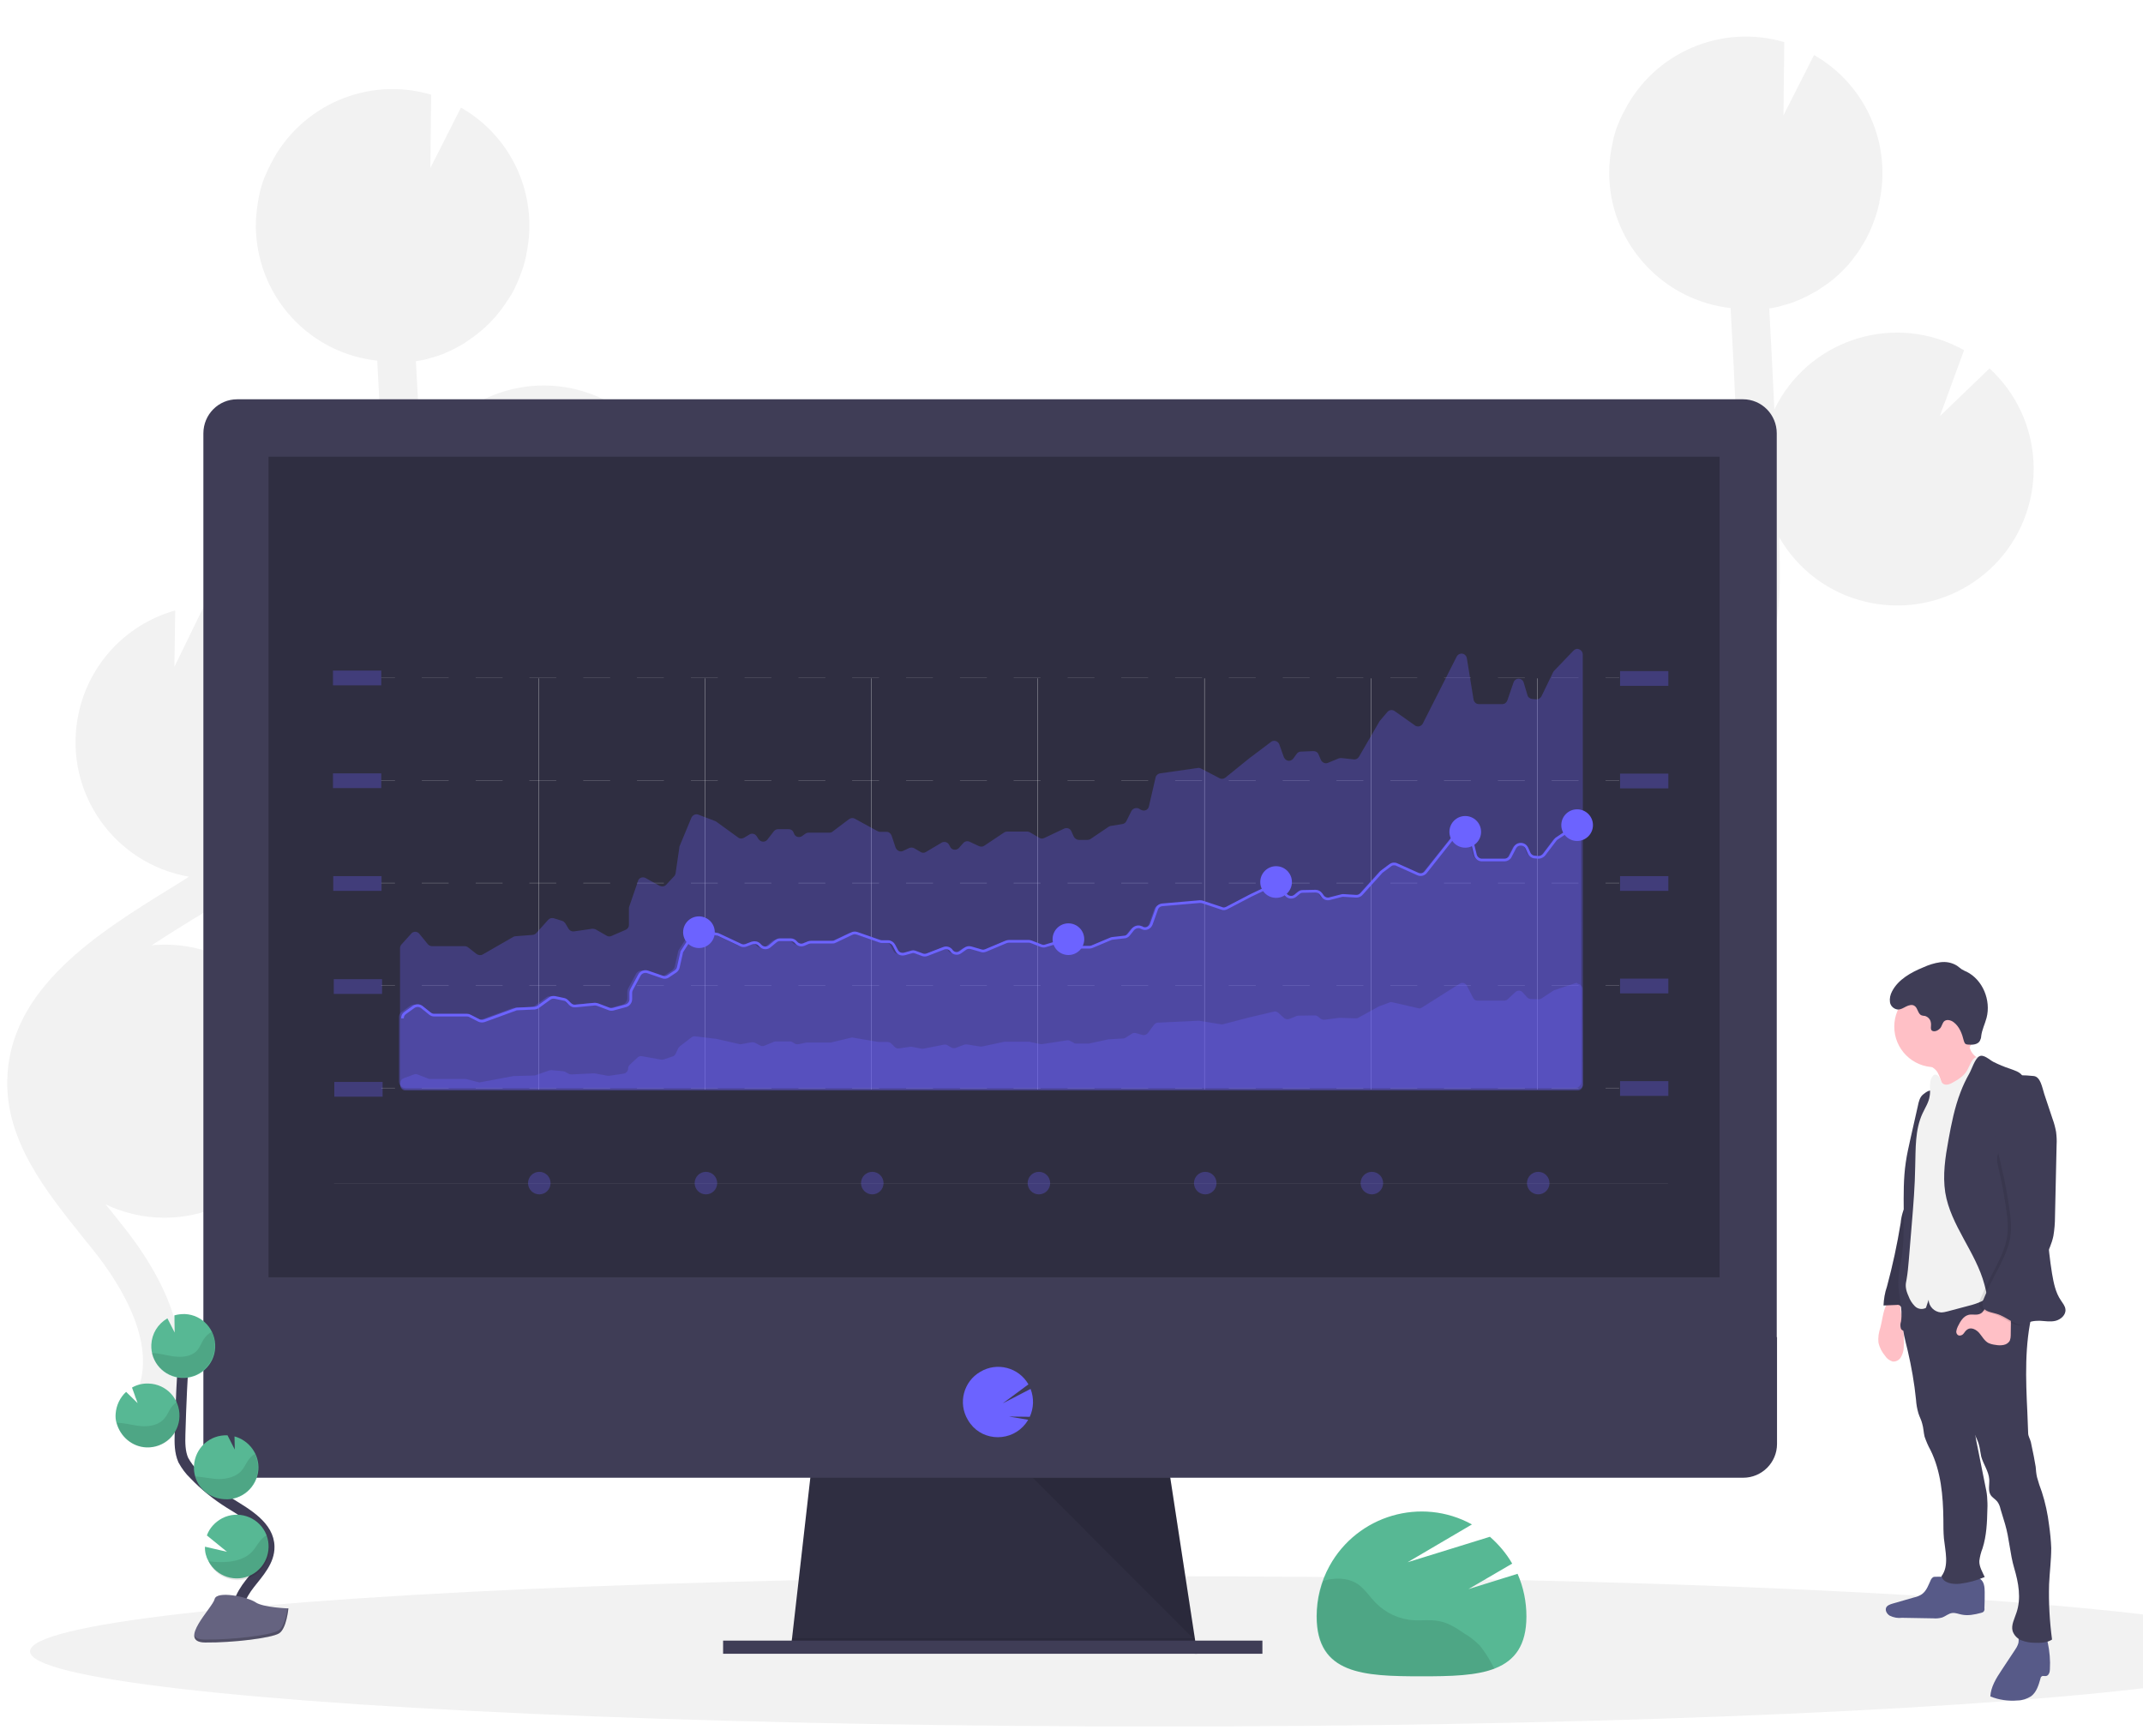 <?xml version="1.0" encoding="utf-8"?>
<!-- Generator: Adobe Illustrator 24.1.0, SVG Export Plug-In . SVG Version: 6.00 Build 0)  -->
<svg version="1.1" id="e4110a9f-f3dd-43c7-a69f-77d1c85ae255"
	 xmlns="http://www.w3.org/2000/svg" xmlns:xlink="http://www.w3.org/1999/xlink" x="0px" y="0px" viewBox="0 0 798.7 647"
	 style="enable-background:new 0 0 798.7 647;" xml:space="preserve">
<style type="text/css">
	.st0{fill:#F2F2F2;}
	.st1{fill:#2F2E41;}
	.st2{opacity:0.1;enable-background:new    ;}
	.st3{fill:#3F3D56;}
	.st4{fill:#6C63FF;}
	.st5{fill:#57B894;}
	.st6{opacity:0.3;fill:#6C63FF;enable-background:new    ;}
	.st7{opacity:0.2;}
	.st8{fill:none;stroke:#F2F2F2;stroke-width:0.1;stroke-miterlimit:10;}
	.st9{fill:none;stroke:#6C63FF;stroke-miterlimit:10;}
	.st10{opacity:0.2;fill:#F2F2F2;enable-background:new    ;}
	.st11{fill:none;stroke:#3F3D56;stroke-width:4;stroke-miterlimit:10;}
	.st12{fill:#656380;}
	.st13{opacity:0.2;enable-background:new    ;}
	.st14{fill:#FFC0C6;}
	.st15{fill:#575A88;}
</style>
<path class="st0" d="M2.7,402.7c-0.4,22.8,14.6,41.4,27.8,57.9c1.5,1.9,3.1,3.8,4.6,5.7C45,478.8,60,502.4,50,520.8l12.5,6.7
	c10.2-19,4.5-43.8-16.2-70c-1.5-1.9-3.1-3.9-4.6-5.8c-0.8-1-1.6-2-2.4-2.9c6.9,3.3,14.4,5,22,5c28.1,0,50.9-22.7,51-50.8l-35,8.1
	l31.8-25.9c-7.7-20.8-28-34.2-50.1-33.1c-0.8,0-1.7,0.1-2.5,0.2c4.9-3.2,9.8-6.3,14.7-9.3l5.4-3.3c8.6-5.4,17-11.2,25-17.4
	c7.3-3.6,13.6-8.8,18.4-15.3c4.9-4.4,9.7-9,14.3-13.7c7.1-7.2,14.2-15.3,18.7-25.3c6.6-14.7,6.2-31.1,5.8-44.3
	c0-1.3-0.1-2.6-0.1-3.8c7,12.1,18.8,20.9,32.4,24.1c27.4,6.4,54.7-10.6,61.1-37.9c1.1-4.6,1.5-9.3,1.3-14
	c-0.6-13.4-6.5-26.1-16.4-35.1l-18.5,17.9l9-24.7c-0.9-0.5-1.8-1-2.7-1.4c-25.3-12.3-55.7-1.8-68,23.5c-0.5-12.6-1.2-25.2-1.9-37.7
	l0.2,0c1.1-0.2,2.1-0.4,3.2-0.6c0.6-0.1,1.1-0.3,1.7-0.5c1-0.2,1.9-0.5,2.8-0.8c0.6-0.2,1.1-0.4,1.7-0.6c1-0.3,1.9-0.8,2.8-1.2
	c0.5-0.2,1-0.4,1.5-0.7c1.1-0.6,2.2-1.1,3.3-1.8c0.2-0.1,0.5-0.3,0.7-0.4c1.3-0.9,2.5-1.7,3.7-2.6c0.4-0.3,0.8-0.6,1.2-0.9
	c0.8-0.6,1.6-1.3,2.3-1.9c0.5-0.4,0.9-0.8,1.3-1.2c0.7-0.6,1.3-1.3,1.9-1.9c0.4-0.5,0.9-0.9,1.3-1.4c0.6-0.7,1.1-1.4,1.7-2.1
	c0.4-0.5,0.8-1,1.1-1.5c0.6-0.8,1.2-1.6,1.7-2.5c0.3-0.4,0.6-0.8,0.9-1.3c0.8-1.2,1.5-2.5,2.1-3.9c0.2-0.5,0.5-1,0.7-1.5
	c0.4-0.9,0.8-1.8,1.1-2.7c0.2-0.6,0.4-1.2,0.7-1.9c0.3-0.8,0.6-1.7,0.8-2.6c0.2-0.7,0.4-1.3,0.5-2c0.1-0.4,0.2-0.7,0.3-1.1h-0.1
	c4.8-21.6-5-43.9-24.3-54.9l-11.4,22.5l0.3-27.3c-23.5-7-48.7,3.9-59.8,25.8l0,0c-0.1,0.1-0.1,0.2-0.2,0.4c-0.2,0.5-0.4,0.9-0.7,1.4
	c-0.4,0.9-0.8,1.8-1.2,2.7c-0.2,0.4-0.3,0.8-0.5,1.2c-0.5,1.3-0.8,2.5-1.2,3.8c-0.1,0.5-0.2,0.9-0.3,1.3c-0.3,1.2-0.5,2.4-0.7,3.6
	c0,0.2-0.1,0.5-0.1,0.7c-0.2,1.4-0.4,2.9-0.5,4.4c-0.1,0.4-0.1,0.8-0.1,1.1c0,1.5-0.1,3.1,0,4.6c1.2,25,20.3,45.4,45.2,48.1
	c1.7,29.8,2.9,59.7,3.7,89.4c0.4,15,0.3,27.3-4.6,38.2c-2.4,5.4-6.1,10.3-10.1,14.8c0-1,0.1-1.9,0-2.9c0,0,0,0,0,0
	c-1.3-28.1-25.1-49.8-53.2-48.4h-0.2L65,248.5l0.3-21c-18.9,5.3-33.1,21-36.4,40.4c-4.8,27.7,13.8,54,41.5,58.8
	c-0.5,0.3-1,0.7-1.5,1l-5.3,3.3C36.7,347.6,3.3,368.3,2.7,402.7z"/>
<path class="st0" d="M567.8,311.2l5.3-3.3c0.5-0.3,1-0.7,1.5-1c-27.7-4.8-46.3-31.1-41.5-58.8c3.3-19.4,17.5-35.1,36.4-40.4l-0.3,21
	l11.5-22.8h0.1c28.1-1.3,51.9,20.4,53.2,48.4c0,0,0,0,0,0c0.1,1,0,1.9,0,2.9c4-4.6,7.7-9.5,10.1-14.8c4.9-10.9,5-23.2,4.6-38.2
	c-0.8-29.7-2-59.6-3.7-89.4c-24.8-2.8-44-23.2-45.2-48.1c-0.1-1.6,0-3.1,0-4.6c0-0.4,0-0.8,0.1-1.1c0.1-1.5,0.2-2.9,0.5-4.4
	c0-0.2,0.1-0.5,0.1-0.7c0.2-1.2,0.5-2.4,0.7-3.6c0.1-0.4,0.2-0.9,0.3-1.3c0.4-1.3,0.7-2.6,1.2-3.8c0.2-0.4,0.3-0.8,0.5-1.2
	c0.4-0.9,0.7-1.8,1.2-2.7c0.2-0.5,0.4-1,0.7-1.4c0.1-0.1,0.1-0.2,0.2-0.4l0,0c11.1-21.9,36.2-32.7,59.7-25.8l-0.3,27.3l11.4-22.5
	c19.2,11,29.1,33.2,24.3,54.9h0.1c-0.1,0.4-0.2,0.7-0.3,1.1c-0.2,0.7-0.3,1.3-0.5,2c-0.2,0.8-0.5,1.7-0.8,2.6
	c-0.2,0.6-0.4,1.2-0.7,1.9c-0.3,0.9-0.7,1.8-1.1,2.7c-0.2,0.5-0.4,1-0.7,1.5c-0.6,1.3-1.3,2.6-2.1,3.9c-0.3,0.4-0.6,0.8-0.8,1.3
	c-0.5,0.8-1.1,1.7-1.7,2.5c-0.4,0.5-0.8,1-1.1,1.5c-0.6,0.7-1.1,1.4-1.7,2.1c-0.4,0.5-0.9,0.9-1.3,1.4c-0.6,0.7-1.3,1.3-1.9,1.9
	c-0.4,0.4-0.9,0.9-1.3,1.2c-0.7,0.7-1.5,1.3-2.3,1.9c-0.4,0.3-0.8,0.6-1.2,0.9c-1.2,0.8-2.4,1.7-3.7,2.5c-0.2,0.2-0.5,0.3-0.7,0.4
	c-1.1,0.6-2.2,1.2-3.3,1.8c-0.5,0.2-1,0.4-1.5,0.7c-0.9,0.4-1.8,0.8-2.8,1.2c-0.6,0.2-1.1,0.4-1.7,0.6c-0.9,0.3-1.9,0.6-2.8,0.8
	c-0.6,0.2-1.1,0.3-1.7,0.5c-1,0.2-2.1,0.5-3.2,0.6h-0.2c0.7,12.6,1.3,25.2,1.9,37.7c12.3-25.3,42.7-35.8,68-23.5
	c0.9,0.4,1.8,0.9,2.7,1.4l-9,24.6l18.5-17.8c9.9,9.1,15.8,21.7,16.4,35.1c0.2,4.7-0.2,9.4-1.3,14c-6.4,27.4-33.8,44.3-61.1,37.9
	c-13.7-3.2-25.4-11.9-32.4-24.1c0,1.3,0.1,2.6,0.1,3.8c0.3,13.2,0.8,29.6-5.8,44.3c-4.5,9.9-11.6,18-18.7,25.3
	c-4.6,4.7-9.4,9.3-14.3,13.7c-4.8,6.5-11.1,11.7-18.4,15.3c-8.1,6.2-16.4,12.1-25,17.4l-5.4,3.3c-4.8,3-9.8,6.1-14.7,9.3
	c0.8-0.1,1.7-0.2,2.5-0.2c22.1-1,42.4,12.4,50.1,33.2l-31.8,25.9l35-8.1c0,28.1-22.9,50.9-51,50.8c-7.6,0-15.1-1.7-22-5
	c0.8,1,1.6,2,2.4,2.9c1.6,1.9,3.1,3.9,4.6,5.8c20.7,26.2,26.4,51.1,16.2,70l-12.5-6.7c10-18.5-5-42.1-14.8-54.5
	c-1.5-1.9-3-3.8-4.6-5.7c-13.2-16.4-28.2-35-27.8-57.9C507.5,348.6,541,327.9,567.8,311.2z"/>
<ellipse class="st0" cx="432.1" cy="615.4" rx="420.9" ry="28"/>
<polygon class="st1" points="446.2,616.3 294.7,614.4 295.2,610.5 302.5,546.4 435.5,546.4 445.3,610.5 446,615.3 "/>
<polygon class="st2" points="446,615.3 370.5,615.3 294.7,614.4 295.2,610.5 445.3,610.5 "/>
<rect x="269.5" y="611.4" class="st3" width="201" height="4.9"/>
<path class="st3" d="M662.2,161.5c0-7-5.6-12.7-12.6-12.7c0,0,0,0,0,0H88.4c-7,0-12.6,5.7-12.6,12.7c0,0,0,0,0,0v340.2h586.4V161.5z
	"/>
<path class="st3" d="M75.8,498.3v39.8c0,6.9,5.6,12.6,12.6,12.6h561.3c6.9,0,12.6-5.6,12.6-12.6v-39.8H75.8z"/>
<rect x="100.1" y="170.2" class="st1" width="540.8" height="305.8"/>
<path class="st4" d="M371.9,535.6c4,0,7.8-1.8,10.3-5l0,0c0.4-0.5,0.7-1,1-1.5l-7.2-1.2l7.8,0.1c1.5-3.3,1.6-7,0.3-10.4l-10.4,5.4
	l9.6-7.1c-3.6-6.3-11.7-8.4-17.9-4.7c-6.3,3.6-8.4,11.7-4.7,17.9c0.3,0.5,0.6,1,1,1.5l0,0C364.1,533.8,367.9,535.6,371.9,535.6z"/>
<polygon class="st2" points="385,550.8 445.5,611.4 436.2,550.8 "/>
<path class="st5" d="M547.3,592.2l16.3-9.5c-2.2-3.8-5-7.1-8.3-10l-30.7,9.5l24-14.1c-18.9-10.4-42.7-3.4-53.1,15.5
	c-3.2,5.8-4.8,12.2-4.8,18.8c0,21.6,17.5,22.3,39.1,22.3s39.1-0.7,39.1-22.3c0-5.5-1.1-10.9-3.3-15.9L547.3,592.2z"/>
<path class="st2" d="M551.5,613.2c-1.7-1.7-3.7-3.3-5.8-4.5c-2.9-2-6-4-9.5-4.6c-3.1-0.6-6.2-0.1-9.3-0.3
	c-5.4-0.3-10.5-2.7-14.3-6.6c-2.2-2.3-4-5.1-6.6-6.9c-2.9-1.9-6.5-2.3-9.9-1.8c-1,0.1-2,0.4-2.9,0.6c-1.5,4.3-2.3,8.7-2.3,13.3
	c0,21.6,17.5,22.3,39.1,22.3c10.5,0,20-0.2,27-2.8l-1.2-2.2C554.5,617.3,553.1,615.2,551.5,613.2z"/>
<rect x="124.1" y="288.2" class="st6" width="18" height="5.5"/>
<rect x="603.8" y="288.3" class="st6" width="18" height="5.5"/>
<rect x="124.2" y="326.5" class="st6" width="18" height="5.5"/>
<rect x="124.4" y="364.9" class="st6" width="18" height="5.5"/>
<rect x="124.6" y="403.2" class="st6" width="18" height="5.5"/>
<g class="st7">
	<rect x="142.1" y="290.8" class="st0" width="5.1" height="0.2"/>
	<path class="st0" d="M588.3,291h-10v-0.2h10L588.3,291z M568.3,291h-10v-0.2h10V291z M548.2,291h-10v-0.2h10V291z M528.2,291h-10
		v-0.2h10V291z M508.1,291h-10v-0.2h10V291z M488.1,291h-10v-0.2h10L488.1,291z M468,291h-10v-0.2h10V291z M448,291h-10v-0.2h10
		L448,291z M427.9,291h-10v-0.2h10V291z M407.9,291h-10v-0.2h10L407.9,291z M387.8,291h-10v-0.2h10V291z M367.8,291h-10v-0.2h10V291
		z M347.7,291h-10v-0.2h10V291z M327.6,291h-10v-0.2h10L327.6,291z M307.6,291h-10v-0.2h10L307.6,291z M287.5,291h-10v-0.2h10
		L287.5,291z M267.5,291h-10v-0.2h10V291z M247.4,291h-10v-0.2h10L247.4,291z M227.4,291h-10v-0.2h10L227.4,291z M207.3,291h-10
		v-0.2h10V291z M187.3,291h-10v-0.2h10L187.3,291z M167.2,291h-10v-0.2h10L167.2,291z"/>
	<rect x="598.4" y="290.8" class="st0" width="5.1" height="0.2"/>
	<rect x="142.1" y="290.8" class="st0" width="5.1" height="0.2"/>
	<path class="st0" d="M588.3,291h-10v-0.2h10L588.3,291z M568.3,291h-10v-0.2h10V291z M548.2,291h-10v-0.2h10V291z M528.2,291h-10
		v-0.2h10V291z M508.1,291h-10v-0.2h10V291z M488.1,291h-10v-0.2h10L488.1,291z M468,291h-10v-0.2h10V291z M448,291h-10v-0.2h10
		L448,291z M427.9,291h-10v-0.2h10V291z M407.9,291h-10v-0.2h10L407.9,291z M387.8,291h-10v-0.2h10V291z M367.8,291h-10v-0.2h10V291
		z M347.7,291h-10v-0.2h10V291z M327.6,291h-10v-0.2h10L327.6,291z M307.6,291h-10v-0.2h10L307.6,291z M287.5,291h-10v-0.2h10
		L287.5,291z M267.5,291h-10v-0.2h10V291z M247.4,291h-10v-0.2h10L247.4,291z M227.4,291h-10v-0.2h10L227.4,291z M207.3,291h-10
		v-0.2h10V291z M187.3,291h-10v-0.2h10L187.3,291z M167.2,291h-10v-0.2h10L167.2,291z"/>
	<rect x="598.4" y="290.8" class="st0" width="5.1" height="0.2"/>
</g>
<rect x="124.1" y="249.9" class="st6" width="18" height="5.5"/>
<rect x="603.8" y="250.1" class="st6" width="18" height="5.5"/>
<g class="st7">
	<rect x="142.1" y="252.5" class="st0" width="5.1" height="0.2"/>
	<path class="st0" d="M588.3,252.7h-10v-0.2h10L588.3,252.7z M568.3,252.7h-10v-0.2h10V252.7z M548.2,252.7h-10v-0.2h10V252.7z
		 M528.2,252.7h-10v-0.2h10V252.7z M508.1,252.7h-10v-0.2h10V252.7z M488.1,252.7h-10v-0.2h10L488.1,252.7z M468,252.7h-10v-0.2h10
		V252.7z M448,252.7h-10v-0.2h10L448,252.7z M427.9,252.7h-10v-0.2h10V252.7z M407.9,252.7h-10v-0.2h10L407.9,252.7z M387.8,252.7
		h-10v-0.2h10V252.7z M367.8,252.7h-10v-0.2h10V252.7z M347.7,252.7h-10v-0.2h10V252.7z M327.6,252.7h-10v-0.2h10L327.6,252.7z
		 M307.6,252.7h-10v-0.2h10L307.6,252.7z M287.5,252.7h-10v-0.2h10L287.5,252.7z M267.5,252.7h-10v-0.2h10V252.7z M247.4,252.7h-10
		v-0.2h10L247.4,252.7z M227.4,252.7h-10v-0.2h10L227.4,252.7z M207.3,252.7h-10v-0.2h10V252.7z M187.3,252.7h-10v-0.2h10
		L187.3,252.7z M167.2,252.7h-10v-0.2h10L167.2,252.7z"/>
	<rect x="598.4" y="252.5" class="st0" width="5.1" height="0.2"/>
</g>
<rect x="603.8" y="326.5" class="st6" width="18" height="5.5"/>
<g class="st7">
	<rect x="142.1" y="329" class="st0" width="5.1" height="0.2"/>
	<path class="st0" d="M588.3,329.2h-10V329h10L588.3,329.2z M568.3,329.2h-10V329h10V329.2z M548.2,329.2h-10V329h10V329.2z
		 M528.2,329.2h-10V329h10V329.2z M508.1,329.2h-10V329h10V329.2z M488.1,329.2h-10V329h10L488.1,329.2z M468,329.2h-10V329h10
		V329.2z M448,329.2h-10V329h10L448,329.2z M427.9,329.2h-10V329h10V329.2z M407.9,329.2h-10V329h10L407.9,329.2z M387.8,329.2h-10
		V329h10V329.2z M367.8,329.2h-10V329h10V329.2z M347.7,329.2h-10V329h10V329.2z M327.6,329.2h-10V329h10L327.6,329.2z M307.6,329.2
		h-10V329h10L307.6,329.2z M287.5,329.2h-10V329h10L287.5,329.2z M267.5,329.2h-10V329h10V329.2z M247.4,329.2h-10V329h10
		L247.4,329.2z M227.4,329.2h-10V329h10L227.4,329.2z M207.3,329.2h-10V329h10V329.2z M187.3,329.2h-10V329h10L187.3,329.2z
		 M167.2,329.2h-10V329h10L167.2,329.2z"/>
	<rect x="598.4" y="329" class="st0" width="5.1" height="0.2"/>
	<rect x="142.1" y="329" class="st0" width="5.1" height="0.2"/>
	<path class="st0" d="M588.3,329.2h-10V329h10L588.3,329.2z M568.3,329.2h-10V329h10V329.2z M548.2,329.2h-10V329h10V329.2z
		 M528.2,329.2h-10V329h10V329.2z M508.1,329.2h-10V329h10V329.2z M488.1,329.2h-10V329h10L488.1,329.2z M468,329.2h-10V329h10
		V329.2z M448,329.2h-10V329h10L448,329.2z M427.9,329.2h-10V329h10V329.2z M407.9,329.2h-10V329h10L407.9,329.2z M387.8,329.2h-10
		V329h10V329.2z M367.8,329.2h-10V329h10V329.2z M347.7,329.2h-10V329h10V329.2z M327.6,329.2h-10V329h10L327.6,329.2z M307.6,329.2
		h-10V329h10L307.6,329.2z M287.5,329.2h-10V329h10L287.5,329.2z M267.5,329.2h-10V329h10V329.2z M247.4,329.2h-10V329h10
		L247.4,329.2z M227.4,329.2h-10V329h10L227.4,329.2z M207.3,329.2h-10V329h10V329.2z M187.3,329.2h-10V329h10L187.3,329.2z
		 M167.2,329.2h-10V329h10L167.2,329.2z"/>
	<rect x="598.4" y="329" class="st0" width="5.1" height="0.2"/>
</g>
<rect x="603.8" y="364.7" class="st6" width="18" height="5.5"/>
<g class="st7">
	<rect x="142.1" y="367.2" class="st0" width="5.1" height="0.2"/>
	<path class="st0" d="M588.3,367.4h-10v-0.2h10L588.3,367.4z M568.3,367.4h-10v-0.2h10V367.4z M548.2,367.4h-10v-0.2h10V367.4z
		 M528.2,367.4h-10v-0.2h10V367.4z M508.1,367.4h-10v-0.2h10V367.4z M488.1,367.4h-10v-0.2h10L488.1,367.4z M468,367.4h-10v-0.2h10
		V367.4z M448,367.4h-10v-0.2h10L448,367.4z M427.9,367.4h-10v-0.2h10V367.4z M407.9,367.4h-10v-0.2h10L407.9,367.4z M387.8,367.4
		h-10v-0.2h10V367.4z M367.8,367.4h-10v-0.2h10V367.4z M347.7,367.4h-10v-0.2h10V367.4z M327.6,367.4h-10v-0.2h10L327.6,367.4z
		 M307.6,367.4h-10v-0.2h10L307.6,367.4z M287.5,367.4h-10v-0.2h10L287.5,367.4z M267.5,367.4h-10v-0.2h10V367.4z M247.4,367.4h-10
		v-0.2h10L247.4,367.4z M227.4,367.4h-10v-0.2h10L227.4,367.4z M207.3,367.4h-10v-0.2h10V367.4z M187.3,367.4h-10v-0.2h10
		L187.3,367.4z M167.2,367.4h-10v-0.2h10L167.2,367.4z"/>
	<rect x="598.4" y="367.2" class="st0" width="5.1" height="0.2"/>
	<rect x="142.1" y="367.2" class="st0" width="5.1" height="0.2"/>
	<path class="st0" d="M588.3,367.4h-10v-0.2h10L588.3,367.4z M568.3,367.4h-10v-0.2h10V367.4z M548.2,367.4h-10v-0.2h10V367.4z
		 M528.2,367.4h-10v-0.2h10V367.4z M508.1,367.4h-10v-0.2h10V367.4z M488.1,367.4h-10v-0.2h10L488.1,367.4z M468,367.4h-10v-0.2h10
		V367.4z M448,367.4h-10v-0.2h10L448,367.4z M427.9,367.4h-10v-0.2h10V367.4z M407.9,367.4h-10v-0.2h10L407.9,367.4z M387.8,367.4
		h-10v-0.2h10V367.4z M367.8,367.4h-10v-0.2h10V367.4z M347.7,367.4h-10v-0.2h10V367.4z M327.6,367.4h-10v-0.2h10L327.6,367.4z
		 M307.6,367.4h-10v-0.2h10L307.6,367.4z M287.5,367.4h-10v-0.2h10L287.5,367.4z M267.5,367.4h-10v-0.2h10V367.4z M247.4,367.4h-10
		v-0.2h10L247.4,367.4z M227.4,367.4h-10v-0.2h10L227.4,367.4z M207.3,367.4h-10v-0.2h10V367.4z M187.3,367.4h-10v-0.2h10
		L187.3,367.4z M167.2,367.4h-10v-0.2h10L167.2,367.4z"/>
	<rect x="598.4" y="367.2" class="st0" width="5.1" height="0.2"/>
</g>
<rect x="603.8" y="402.9" class="st6" width="18" height="5.5"/>
<g class="st7">
	<rect x="142.1" y="405.4" class="st0" width="5.1" height="0.2"/>
	<path class="st0" d="M588.3,405.6h-10v-0.2h10L588.3,405.6z M568.3,405.6h-10v-0.2h10V405.6z M548.2,405.6h-10v-0.2h10V405.6z
		 M528.2,405.6h-10v-0.2h10V405.6z M508.1,405.6h-10v-0.2h10V405.6z M488.1,405.6h-10v-0.2h10L488.1,405.6z M468,405.6h-10v-0.2h10
		V405.6z M448,405.6h-10v-0.2h10L448,405.6z M427.9,405.6h-10v-0.2h10V405.6z M407.9,405.6h-10v-0.2h10L407.9,405.6z M387.8,405.6
		h-10v-0.2h10V405.6z M367.8,405.6h-10v-0.2h10V405.6z M347.7,405.6h-10v-0.2h10V405.6z M327.6,405.6h-10v-0.2h10L327.6,405.6z
		 M307.6,405.6h-10v-0.2h10L307.6,405.6z M287.5,405.6h-10v-0.2h10L287.5,405.6z M267.5,405.6h-10v-0.2h10V405.6z M247.4,405.6h-10
		v-0.2h10L247.4,405.6z M227.4,405.6h-10v-0.2h10L227.4,405.6z M207.3,405.6h-10v-0.2h10V405.6z M187.3,405.6h-10v-0.2h10
		L187.3,405.6z M167.2,405.6h-10v-0.2h10L167.2,405.6z"/>
	<rect x="598.4" y="405.4" class="st0" width="5.1" height="0.2"/>
	<rect x="142.1" y="405.4" class="st0" width="5.1" height="0.2"/>
	<path class="st0" d="M588.3,405.6h-10v-0.2h10L588.3,405.6z M568.3,405.6h-10v-0.2h10V405.6z M548.2,405.6h-10v-0.2h10V405.6z
		 M528.2,405.6h-10v-0.2h10V405.6z M508.1,405.6h-10v-0.2h10V405.6z M488.1,405.6h-10v-0.2h10L488.1,405.6z M468,405.6h-10v-0.2h10
		V405.6z M448,405.6h-10v-0.2h10L448,405.6z M427.9,405.6h-10v-0.2h10V405.6z M407.9,405.6h-10v-0.2h10L407.9,405.6z M387.8,405.6
		h-10v-0.2h10V405.6z M367.8,405.6h-10v-0.2h10V405.6z M347.7,405.6h-10v-0.2h10V405.6z M327.6,405.6h-10v-0.2h10L327.6,405.6z
		 M307.6,405.6h-10v-0.2h10L307.6,405.6z M287.5,405.6h-10v-0.2h10L287.5,405.6z M267.5,405.6h-10v-0.2h10V405.6z M247.4,405.6h-10
		v-0.2h10L247.4,405.6z M227.4,405.6h-10v-0.2h10L227.4,405.6z M207.3,405.6h-10v-0.2h10V405.6z M187.3,405.6h-10v-0.2h10
		L187.3,405.6z M167.2,405.6h-10v-0.2h10L167.2,405.6z"/>
	<rect x="598.4" y="405.4" class="st0" width="5.1" height="0.2"/>
</g>
<line class="st8" x1="200.7" y1="252.8" x2="200.7" y2="406"/>
<line class="st8" x1="262.7" y1="252.8" x2="262.7" y2="406"/>
<line class="st8" x1="324.8" y1="252.8" x2="324.8" y2="406"/>
<line class="st8" x1="386.8" y1="252.8" x2="386.8" y2="406"/>
<line class="st8" x1="448.9" y1="252.8" x2="448.9" y2="406"/>
<line class="st8" x1="510.9" y1="252.8" x2="510.9" y2="406"/>
<line class="st8" x1="573" y1="252.8" x2="573" y2="406"/>
<path class="st6" d="M586.4,242.5l-7.1,7.4c-0.1,0.2-0.3,0.3-0.4,0.5l-4.4,9.1c-0.4,0.7-1.1,1.2-2,1.1l-1.4-0.1
	c-0.8-0.1-1.6-0.6-1.8-1.4l-1.4-4.7c-0.3-1.1-1.4-1.7-2.5-1.4c-0.6,0.2-1.1,0.7-1.3,1.3l-2.3,6.7c-0.3,0.8-1,1.4-1.9,1.4h-8.7
	c-1,0-1.8-0.7-2-1.7l-2.5-15.4c-0.2-1.1-1.2-1.9-2.3-1.7c-0.6,0.1-1.2,0.5-1.5,1.1l-12.6,24.9c-0.5,1-1.7,1.4-2.7,0.9
	c-0.1,0-0.2-0.1-0.3-0.2l-7.5-5.3c-0.8-0.6-2-0.5-2.7,0.3l-2.8,3.3c-0.1,0.1-0.2,0.2-0.2,0.3l-7.6,13.1c-0.4,0.7-1.2,1.1-1.9,1
	l-4.6-0.5c-0.3,0-0.7,0-1,0.1l-4.1,1.7c-1,0.4-2.1-0.1-2.6-1.1l-0.9-2.1c-0.3-0.8-1.1-1.2-1.9-1.2l-4.7,0.2c-0.6,0-1.1,0.3-1.5,0.8
	l-1.3,1.8c-0.7,0.9-1.9,1.1-2.8,0.4c-0.3-0.2-0.5-0.6-0.7-0.9l-1.7-4.8c-0.4-1-1.5-1.6-2.6-1.2c-0.2,0.1-0.4,0.2-0.5,0.3l-8.1,6.1
	l-8.9,7.2c-0.6,0.5-1.5,0.6-2.2,0.2l-6.9-3.6c-0.4-0.2-0.8-0.3-1.2-0.2l-14,2c-0.8,0.1-1.5,0.7-1.7,1.5l-2.5,10.8
	c-0.2,1.1-1.3,1.8-2.4,1.5c-0.3-0.1-0.6-0.2-0.9-0.4l0,0c-0.9-0.7-2.1-0.6-2.9,0.2c-0.1,0.1-0.2,0.3-0.3,0.4l-1.9,3.8
	c-0.3,0.6-0.8,1-1.5,1.1l-4.3,0.7c-0.3,0-0.5,0.2-0.8,0.3l-6.8,4.6c-0.3,0.2-0.7,0.3-1.1,0.3h-3.2c-0.8,0-1.5-0.5-1.9-1.2l-0.9-2
	c-0.4-1-1.6-1.5-2.7-1c0,0,0,0,0,0l-7.4,3.5c-0.6,0.3-1.3,0.3-1.9-0.1l-3.4-2c-0.3-0.2-0.7-0.3-1-0.3h-7.5c-0.4,0-0.8,0.1-1.1,0.3
	l-7.5,5c-0.6,0.4-1.3,0.4-2,0.1l-3.4-1.6c-0.8-0.4-1.8-0.2-2.4,0.5l-1.6,1.8c-0.7,0.8-2,0.9-2.8,0.2c-0.2-0.2-0.3-0.3-0.4-0.5
	l-0.5-0.9c-0.5-1-1.8-1.3-2.7-0.8c0,0,0,0,0,0l-5.9,3.5c-0.6,0.4-1.4,0.4-2,0l-2.4-1.4c-0.6-0.3-1.2-0.3-1.8-0.1l-2.3,1.1
	c-1,0.5-2.2,0-2.7-1c0-0.1-0.1-0.1-0.1-0.2l-1.5-4.5c-0.3-0.8-1-1.4-1.9-1.4H328c-0.3,0-0.7-0.1-1-0.3l-8.4-4.6
	c-0.7-0.4-1.5-0.3-2.2,0.2l-6.1,4.6c-0.3,0.3-0.8,0.4-1.2,0.4h-7.7c-0.4,0-0.8,0.1-1.1,0.3l-1.4,1c-0.9,0.6-2.2,0.4-2.8-0.6
	c0-0.1-0.1-0.1-0.1-0.2l-0.3-0.7c-0.3-0.7-1-1.1-1.8-1.1h-3.9c-0.6,0-1.2,0.3-1.6,0.8l-2.4,3.1c-0.7,0.9-2,1-2.8,0.3
	c-0.2-0.1-0.3-0.3-0.5-0.5l-0.7-1.1c-0.6-0.9-1.8-1.2-2.7-0.6l-2,1.2c-0.7,0.4-1.6,0.4-2.2-0.1l-8-5.8c-0.1-0.1-0.3-0.2-0.5-0.3
	l-6.3-2.4c-1-0.4-2.1,0.1-2.6,1.1l-4.4,10.6c-0.1,0.1-0.1,0.3-0.1,0.5l-1.4,9.6c-0.1,0.4-0.2,0.8-0.5,1.1l-3,3.2
	c-0.6,0.7-1.6,0.8-2.5,0.4l-5.2-2.9c-1-0.5-2.2-0.2-2.7,0.8c-0.1,0.1-0.1,0.2-0.1,0.3l-3.3,9.6c-0.1,0.2-0.1,0.4-0.1,0.7v6.1
	c0,0.8-0.5,1.5-1.2,1.8l-5.3,2.3c-0.6,0.3-1.3,0.2-1.8-0.1l-4-2.3c-0.4-0.2-0.9-0.3-1.3-0.3l-6.9,1c-0.8,0.1-1.6-0.3-2-1l-1.2-2
	c-0.3-0.4-0.7-0.8-1.1-0.9l-3.2-1c-0.8-0.2-1.6,0-2.1,0.6l-4.4,4.9c-0.3,0.4-0.8,0.6-1.3,0.7l-6.5,0.5c-0.3,0-0.6,0.1-0.9,0.3
	l-11.3,6.5c-0.7,0.4-1.6,0.3-2.3-0.2l-3.2-2.5c-0.4-0.3-0.8-0.4-1.3-0.4h-12.1c-0.6,0-1.2-0.3-1.6-0.8l-3.1-3.8
	c-0.7-0.9-2-1-2.8-0.3c-0.1,0.1-0.2,0.1-0.2,0.2l-3.7,4.1c-0.3,0.4-0.5,0.8-0.5,1.3V404c0,1.1,0.9,2,2,2H588c1.1,0,2-0.9,2-2
	c0,0,0,0,0,0l-0.1-160.1c0-1.1-0.9-2-2-2.1C587.3,241.8,586.8,242.1,586.4,242.5z"/>
<path class="st6" d="M586,308.1l-6.6,4.4c-0.2,0.2-0.4,0.3-0.6,0.6l-4.1,5.4c-0.5,0.6-1.3,1-2.1,1l-1.3-0.1c-0.9,0-1.8-0.6-2.2-1.5
	l-0.8-1.8c-0.6-1.3-2-1.8-3.3-1.3c-0.5,0.2-0.9,0.6-1.2,1.1l-1.7,3.3c-0.4,0.8-1.3,1.3-2.2,1.3h-8.4c-1.1,0-2.1-0.8-2.4-1.9l-2-8.1
	c-0.3-1.3-1.7-2.1-3-1.8c-0.5,0.1-1,0.4-1.3,0.9L530.5,325c-0.7,0.9-1.9,1.2-3,0.7l-7.8-3.5c-0.8-0.4-1.8-0.3-2.5,0.3l-2.8,2.1
	c-0.1,0.1-0.3,0.2-0.4,0.3l-7.4,8.2c-0.5,0.6-1.2,0.9-2,0.9l-4.8-0.3c-0.3,0-0.5,0-0.8,0.1l-4.3,1.1c-1,0.3-2.1-0.1-2.7-1l-0.5-0.7
	c-0.5-0.7-1.3-1.1-2.1-1.1l-4.8,0.1c-0.6,0-1.1,0.2-1.5,0.6l-1.2,1c-1.1,0.9-2.6,0.7-3.5-0.3c-0.1-0.1-0.2-0.3-0.3-0.4l-1.3-2.3
	c-0.6-1.2-2.1-1.6-3.3-1l-8.2,3.9l-9,4.7c-0.6,0.3-1.3,0.4-1.9,0.1l-7.2-2.4c-0.3-0.1-0.7-0.1-1-0.1l-13.9,1.2
	c-1,0.1-1.8,0.7-2.1,1.6l-2,5.6c-0.5,1.3-1.9,2-3.2,1.5c-0.1,0-0.2-0.1-0.3-0.2l-0.1,0c-1.1-0.6-2.4-0.3-3.2,0.6l-1.6,2
	c-0.4,0.5-1,0.9-1.7,0.9l-4.4,0.5c-0.2,0-0.5,0.1-0.7,0.2l-6.9,2.9c-0.3,0.1-0.6,0.2-1,0.2h-3.3c-0.8,0-1.6-0.4-2.1-1.1l-0.5-0.7
	c-0.6-0.9-1.7-1.3-2.8-1l-7.7,2.3c-0.5,0.2-1.1,0.1-1.6-0.1l-3.6-1.4c-0.3-0.1-0.6-0.2-0.9-0.2h-7.7c-0.3,0-0.7,0.1-1,0.2l-7.7,3.2
	c-0.5,0.2-1.1,0.3-1.7,0.1l-3.8-1.1c-0.7-0.2-1.6-0.1-2.2,0.4l-1.7,1.2c-1,0.8-2.5,0.6-3.3-0.4l-0.2-0.3c-0.7-0.8-1.8-1.1-2.8-0.7
	l-6.2,2.4c-0.5,0.2-1.2,0.2-1.7,0l-2.7-1c-0.5-0.2-1-0.2-1.5,0l-2.6,0.7c-1.2,0.3-2.4-0.2-2.9-1.3l-1-1.9c-0.4-0.8-1.3-1.4-2.2-1.4
	h-2.2c-0.3,0-0.6,0-0.9-0.1l-8.6-3c-0.6-0.2-1.3-0.2-1.9,0.1l-6.3,3c-0.3,0.2-0.7,0.2-1.1,0.2h-7.9c-0.3,0-0.7,0.1-1,0.2l-1.6,0.7
	c-1,0.4-2.2,0.1-2.9-0.8l0,0c-0.5-0.6-1.2-1-2-1h-4c-0.6,0-1.1,0.2-1.6,0.6l-2.3,1.9c-1,0.8-2.4,0.7-3.3-0.2l-0.5-0.5
	c-0.7-0.7-1.7-0.9-2.7-0.6l-2.3,0.9c-0.6,0.2-1.3,0.2-1.9-0.1l-8.1-3.8c-0.1-0.1-0.3-0.1-0.5-0.2l-6.4-1.6c-1-0.3-2.1,0.2-2.7,1.1
	l-4,6.3c-0.2,0.2-0.3,0.5-0.3,0.8l-1.2,5.3c-0.1,0.6-0.5,1.1-1,1.5l-2.7,1.8c-0.7,0.5-1.5,0.6-2.2,0.3l-5.5-1.9
	c-1.2-0.4-2.5,0.1-3.1,1.2l-2.9,5.4c-0.2,0.4-0.3,0.8-0.3,1.2v2.4c0,1.1-0.8,2.1-1.8,2.4l-4.8,1.3c-0.5,0.1-1,0.1-1.5-0.1l-4.2-1.6
	c-0.4-0.1-0.7-0.2-1.1-0.2l-7.2,0.7c-0.8,0.1-1.5-0.2-2.1-0.8l-0.9-0.9c-0.4-0.4-0.8-0.7-1.4-0.8l-3.3-0.7c-0.7-0.1-1.4,0-1.9,0.4
	l-4.3,3.1c-0.4,0.3-0.8,0.4-1.3,0.5l-6.6,0.3c-0.2,0-0.5,0.1-0.7,0.2l-11.5,4.2c-0.6,0.2-1.4,0.2-2-0.1l-3.3-1.7
	c-0.4-0.2-0.7-0.3-1.1-0.3h-12.3c-0.6,0-1.1-0.2-1.6-0.6l-3-2.4c-0.9-0.7-2.1-0.7-3-0.1l-3.2,2.3c-0.7,0.5-1,1.2-1,2v23.9
	c0,1.4,1.1,2.5,2.5,2.5h435.7c1.4,0,2.5-1.1,2.5-2.5l-0.1-93.3c0-1.4-1.1-2.5-2.5-2.5C586.9,307.7,586.4,307.8,586,308.1z"/>
<circle class="st4" cx="587.8" cy="307.5" r="5.9"/>
<path class="st6" d="M587.4,366.3l-8.1,2.7c-0.2,0.1-0.3,0.1-0.4,0.2l-4.4,2.9c-0.3,0.2-0.7,0.3-1.1,0.3l-2.8-0.1
	c-0.5,0-1-0.2-1.4-0.6l-1.7-1.9c-0.7-0.8-1.9-0.8-2.7-0.1c0,0,0,0,0,0l-2.9,2.7c-0.3,0.3-0.8,0.5-1.3,0.5h-9.9
	c-0.7,0-1.4-0.4-1.7-1.1l-2.3-4.5c-0.5-0.9-1.6-1.3-2.5-0.8c-0.1,0-0.1,0.1-0.2,0.1l-14.1,8.9c-0.4,0.3-0.9,0.4-1.4,0.2l-9.6-2.2
	c-0.4-0.1-0.7-0.1-1.1,0.1l-3.5,1.3c-0.1,0-0.2,0.1-0.3,0.1l-7.8,4.3c-0.3,0.2-0.6,0.2-1,0.2l-5.7-0.2c-0.1,0-0.2,0-0.3,0l-5.5,0.7
	c-0.5,0.1-1-0.1-1.4-0.3l-1.1-0.9c-0.3-0.2-0.7-0.4-1.1-0.4l-6.1,0.1c-0.2,0-0.5,0-0.7,0.1l-2.7,1.1c-0.7,0.3-1.5,0.1-2-0.3l-2.2-2
	c-0.5-0.4-1.1-0.6-1.7-0.4l-9.3,2.2l-9.6,2.5c-0.3,0.1-0.5,0.1-0.8,0l-8.1-1.3c-0.1,0-0.3,0-0.4,0l-14.9,0.7c-0.6,0-1.1,0.3-1.5,0.8
	l-2.3,3.1c-0.5,0.6-1.3,0.9-2,0.7l-2.4-0.7c-0.5-0.1-1.1-0.1-1.5,0.2l-2.4,1.5c-0.3,0.2-0.6,0.3-0.9,0.3l-5.1,0.3
	c-0.1,0-0.2,0-0.3,0l-7.4,1.6c-0.1,0-0.3,0-0.4,0h-4.3c-0.4,0-0.8-0.1-1.1-0.4L399,388c-0.4-0.3-0.9-0.4-1.4-0.3l-9.2,1.4
	c-0.2,0-0.4,0-0.6,0l-4.3-0.9c-0.1,0-0.2,0-0.4,0h-8.3c-0.1,0-0.3,0-0.4,0L366,390c-0.2,0-0.5,0-0.7,0l-5-0.8c-0.3,0-0.6,0-0.9,0.1
	l-3.2,1.2c-0.5,0.2-1.1,0.1-1.6-0.1l-1.5-0.9c-0.4-0.2-0.8-0.3-1.3-0.2l-7.6,1.5c-0.2,0-0.5,0-0.7,0l-3.7-0.7c-0.2,0-0.4,0-0.6,0
	l-4.1,0.6c-0.6,0.1-1.2-0.1-1.6-0.5l-1.3-1.3c-0.4-0.4-0.8-0.5-1.3-0.6h-3.2c-0.1,0-0.2,0-0.3,0l-9.4-1.6c-0.3-0.1-0.5-0.1-0.8,0
	l-7.1,1.7c-0.1,0-0.3,0.1-0.4,0.1H301c-0.1,0-0.3,0-0.4,0l-2.9,0.6c-0.5,0.1-1,0.1-1.5-0.2l-0.8-0.5c-0.3-0.2-0.7-0.3-1-0.3h-5.2
	c-0.2,0-0.5,0.1-0.7,0.1l-3.6,1.5c-0.5,0.2-1.1,0.2-1.6-0.1l-1.9-1c-0.4-0.2-0.8-0.2-1.2-0.2l-3.8,0.7c-0.3,0.1-0.5,0.1-0.8,0
	l-8.8-2h-0.2l-7.5-0.9c-0.5-0.1-1,0.1-1.4,0.4l-4.3,3.3c-0.2,0.2-0.4,0.4-0.6,0.7l-1,2.1c-0.2,0.5-0.6,0.8-1.1,1l-3.3,1.1
	c-0.3,0.1-0.6,0.1-0.9,0.1l-7.3-1.3c-0.6-0.1-1.2,0.1-1.6,0.5l-2.9,2.7c-0.4,0.4-0.6,0.9-0.6,1.4l0,0c0,0.9-0.7,1.7-1.6,1.9
	l-5.4,0.8c-0.2,0-0.4,0-0.6,0l-4.9-0.9c-0.1,0-0.3,0-0.4,0l-8.2,0.4c-0.3,0-0.7-0.1-1-0.2l-1.4-0.8c-0.2-0.1-0.5-0.2-0.7-0.2
	l-4.3-0.4c-0.3,0-0.6,0-0.9,0.1l-5.1,1.8c-0.2,0.1-0.4,0.1-0.6,0.1l-7.3,0.2c-0.1,0-0.2,0-0.3,0l-12.3,2.3c-0.3,0.1-0.5,0.1-0.8,0
	l-4.2-1.1c-0.2,0-0.3-0.1-0.5-0.1h-13.2c-0.2,0-0.5,0-0.7-0.1l-4.1-1.6c-0.4-0.2-0.9-0.2-1.3,0l-3.8,1.4c-0.8,0.3-1.3,1-1.3,1.8v0.9
	c0,1,0.8,1.9,1.9,1.9c0,0,0,0,0,0h436.9c1,0,1.9-0.8,1.9-1.9c0,0,0,0,0,0l-0.1-35.9c0-1-0.8-1.9-1.8-2
	C587.8,366.2,587.6,366.3,587.4,366.3z"/>
<circle class="st4" cx="260.5" cy="347.4" r="5.9"/>
<circle class="st4" cx="546.1" cy="310" r="5.9"/>
<circle class="st4" cx="398.2" cy="350" r="5.9"/>
<circle class="st4" cx="475.6" cy="328.7" r="5.9"/>
<path class="st9" d="M590.7,310.2c0-1.4-1.1-2.5-2.5-2.5c-0.5,0-1,0.1-1.4,0.4l-6.6,4.4c-0.2,0.2-0.4,0.3-0.6,0.6l-4.1,5.4
	c-0.5,0.6-1.3,1-2.1,1l-1.3-0.1c-0.9,0-1.8-0.6-2.2-1.5l-0.8-1.8c-0.6-1.3-2-1.8-3.3-1.3c-0.5,0.2-0.9,0.6-1.2,1.1l-1.7,3.3
	c-0.4,0.8-1.3,1.3-2.2,1.3h-8.4c-1.1,0-2.1-0.8-2.4-1.9l-2-8.1c-0.3-1.3-1.7-2.1-3-1.8c-0.5,0.1-1,0.4-1.3,0.9L531.4,325
	c-0.7,0.9-1.9,1.2-3,0.7l-7.8-3.5c-0.8-0.4-1.8-0.3-2.5,0.3l-2.8,2.1c-0.1,0.1-0.3,0.2-0.4,0.3l-7.4,8.2c-0.5,0.6-1.2,0.9-2,0.9
	l-4.8-0.3c-0.3,0-0.5,0-0.8,0.1l-4.3,1.1c-1,0.3-2.1-0.1-2.7-1l-0.5-0.7c-0.5-0.7-1.3-1.1-2.1-1.1l-4.8,0.1c-0.6,0-1.1,0.2-1.5,0.6
	l-1.2,1c-1.1,0.9-2.6,0.7-3.5-0.3c-0.1-0.1-0.2-0.3-0.3-0.4l-1.3-2.3c-0.6-1.2-2.1-1.6-3.3-1l-8.2,3.9l-9,4.7
	c-0.6,0.3-1.3,0.4-1.9,0.1l-7.2-2.4c-0.3-0.1-0.7-0.1-1-0.1l-13.9,1.2c-1,0.1-1.8,0.7-2.1,1.6l-2,5.6c-0.5,1.3-1.9,2-3.2,1.5
	c-0.1,0-0.2-0.1-0.3-0.2l-0.1,0c-1.1-0.6-2.4-0.3-3.2,0.6l-1.6,2c-0.4,0.5-1,0.9-1.7,0.9l-4.4,0.5c-0.2,0-0.5,0.1-0.7,0.2l-6.9,2.9
	c-0.3,0.1-0.6,0.2-1,0.2h-3.3c-0.8,0-1.6-0.4-2.1-1.1l-0.5-0.7c-0.6-0.9-1.7-1.3-2.8-1l-7.7,2.3c-0.5,0.2-1.1,0.1-1.6-0.1l-3.6-1.4
	c-0.3-0.1-0.6-0.2-0.9-0.2H376c-0.3,0-0.7,0.1-1,0.2l-7.6,3.2c-0.5,0.2-1.1,0.3-1.7,0.1l-3.8-1.1c-0.7-0.2-1.6-0.1-2.2,0.4l-1.7,1.2
	c-1,0.8-2.5,0.6-3.3-0.4l-0.2-0.3c-0.7-0.8-1.8-1.1-2.8-0.7l-6.2,2.4c-0.5,0.2-1.2,0.2-1.7,0l-2.7-1c-0.5-0.2-1-0.2-1.5,0l-2.5,0.7
	c-1.2,0.3-2.4-0.2-2.9-1.3l-1-1.9c-0.4-0.8-1.3-1.4-2.2-1.4h-2.2c-0.3,0-0.6,0-0.8-0.1l-8.6-3c-0.6-0.2-1.3-0.2-1.9,0.1l-6.3,3
	c-0.3,0.2-0.7,0.2-1.1,0.2h-7.9c-0.3,0-0.7,0.1-1,0.2l-1.6,0.7c-1,0.4-2.2,0.1-2.9-0.8l0,0c-0.5-0.6-1.2-1-2-1h-4
	c-0.6,0-1.1,0.2-1.6,0.6l-2.3,1.9c-1,0.8-2.4,0.7-3.3-0.2l-0.5-0.5c-0.7-0.7-1.7-0.9-2.7-0.6l-2.3,0.9c-0.6,0.2-1.3,0.2-1.9-0.1
	l-8.1-3.8c-0.1-0.1-0.3-0.1-0.5-0.2L261,347c-1-0.3-2.1,0.2-2.7,1.1l-4,6.3c-0.2,0.2-0.3,0.5-0.3,0.8l-1.2,5.3
	c-0.1,0.6-0.5,1.1-1,1.5l-2.7,1.8c-0.7,0.5-1.5,0.6-2.2,0.3l-5.5-1.9c-1.2-0.4-2.5,0.1-3.1,1.2l-2.9,5.4c-0.2,0.4-0.3,0.8-0.3,1.2
	v2.4c0,1.1-0.8,2.1-1.8,2.4l-4.8,1.3c-0.5,0.1-1,0.1-1.5-0.1l-4.2-1.6c-0.4-0.1-0.7-0.2-1.1-0.2l-7.2,0.7c-0.8,0.1-1.5-0.2-2.1-0.8
	l-0.9-0.9c-0.4-0.4-0.8-0.7-1.4-0.8l-3.3-0.7c-0.7-0.1-1.4,0-1.9,0.4l-4.3,3.1c-0.4,0.3-0.8,0.4-1.3,0.5l-6.6,0.3
	c-0.2,0-0.5,0.1-0.7,0.2l-11.5,4.2c-0.6,0.2-1.4,0.2-2-0.1l-3.3-1.7c-0.4-0.2-0.7-0.3-1.1-0.3h-12.3c-0.6,0-1.1-0.2-1.6-0.6l-3-2.4
	c-0.9-0.7-2.1-0.7-3-0.1l-3.2,2.3c-0.7,0.5-1,1.2-1,2"/>
<rect x="124.5" y="440.9" class="st10" width="497.2" height="0.1"/>
<circle class="st6" cx="201" cy="440.9" r="4.2"/>
<circle class="st6" cx="263.1" cy="440.9" r="4.2"/>
<circle class="st6" cx="325.1" cy="440.9" r="4.2"/>
<circle class="st6" cx="387.2" cy="440.9" r="4.2"/>
<circle class="st6" cx="449.2" cy="440.9" r="4.2"/>
<circle class="st6" cx="511.3" cy="440.9" r="4.2"/>
<circle class="st6" cx="573.3" cy="440.9" r="4.2"/>
<path class="st11" d="M89.5,604.8c-2.6-4.7,0.3-10.4,3.6-14.6s7.3-8.5,7.2-13.8c-0.1-7.6-8.2-12.2-14.7-16.2
	c-4.8-3-9.3-6.6-13.2-10.7c-1.7-1.6-3-3.4-4.1-5.4c-1.3-3-1.3-6.4-1.2-9.7c0.3-10.9,0.8-21.8,1.6-32.7"/>
<path class="st5" d="M56.4,501.1c0.2-4.1,2.4-7.7,6-9.8l2.7,5.3l-0.1-6.4c1.3-0.4,2.6-0.5,3.9-0.5c6.6,0.3,11.6,5.9,11.3,12.5
	c-0.3,6.6-5.9,11.6-12.5,11.3C61.1,513.2,56.1,507.6,56.4,501.1L56.4,501.1z"/>
<path class="st5" d="M77.7,581.8c3,5.8,10.2,8.1,16,5.1c5.8-3,8.1-10.2,5.1-16c-3-5.8-10.2-8.1-16-5.1c-2.6,1.4-4.7,3.6-5.7,6.4
	l7.5,6.1l-8.2-1.9C76.3,578.3,76.8,580.2,77.7,581.8z"/>
<path class="st5" d="M83.6,558.7c6.6,0.5,12.2-4.5,12.7-11c0.4-5.7-3.4-10.9-8.9-12.4l0.1,4.9l-2.7-5.3l0,0
	c-6.6-0.3-12.1,4.7-12.5,11.3c0,0,0,0,0,0.1c-0.1,1.4,0.1,2.8,0.5,4.1C74.2,555.1,78.5,558.4,83.6,558.7z"/>
<path class="st5" d="M54.6,539.4c6.6,0.2,12.1-4.9,12.3-11.5c0.2-6.6-4.9-12.1-11.5-12.3c-2.1-0.1-4.3,0.4-6.2,1.5l2.1,5.8l-4.3-4.2
	c-2.3,2.1-3.7,5.1-3.9,8.2c-0.1,1.1,0,2.2,0.3,3.3C44.8,535.4,49.3,539.2,54.6,539.4z"/>
<path class="st2" d="M58,504.3c2.8,0.3,5.4,1.2,8.2,1.3c2.8,0.2,5.8-0.5,7.5-2.6c0.9-1.2,1.4-2.6,2.2-3.9c0.8-1.2,1.8-2.1,3-2.8
	c2.8,5.9,0.3,13-5.6,15.9c-5.9,2.8-13,0.3-15.9-5.6c-0.4-0.8-0.6-1.5-0.8-2.3C57.1,504.2,57.6,504.2,58,504.3z"/>
<path class="st2" d="M54.6,539.4c6.6,0.3,12.2-4.7,12.5-11.3c0.1-2-0.3-3.9-1.1-5.7c-0.9,0.6-1.8,1.5-2.4,2.4
	c-0.8,1.3-1.4,2.8-2.4,3.9c-1.9,2.2-5,2.9-7.9,2.8c-2.9-0.1-5.7-1-8.5-1.2c-0.4,0-0.8-0.1-1.2-0.1C44.8,535.4,49.3,539.2,54.6,539.4
	z"/>
<path class="st2" d="M83.6,558.7c6.6,0.3,12.2-4.7,12.5-11.3c0.1-1.9-0.3-3.8-1.1-5.6c-1,0.6-1.9,1.5-2.5,2.4
	c-0.9,1.3-1.5,2.8-2.6,4c-2,2.2-5.4,3-8.4,3c-3-0.1-5.8-0.8-8.7-1C74.2,555.1,78.5,558.4,83.6,558.7z"/>
<path class="st2" d="M77.7,581.8c2.7,6,9.7,8.7,15.7,6c6-2.7,8.7-9.7,6-15.7c-1,0.6-1.9,1.4-2.6,2.3c-1.1,1.4-1.9,3-3.2,4.2
	c-2.4,2.4-6.4,3.4-9.9,3.5C81.7,582.2,79.7,582.1,77.7,581.8z"/>
<path class="st12" d="M107.5,599.4c0,0-9.4-0.3-12.3-2.3s-14.4-4.4-15.2-1.2c-0.7,3.2-14.2,16.1-3.5,16.2
	c10.6,0.1,24.7-1.7,27.5-3.4S107.5,599.4,107.5,599.4z"/>
<path class="st13" d="M76.3,611c10.6,0.1,24.7-1.6,27.5-3.4c2.2-1.3,3-6,3.3-8.2h0.3c0,0-0.6,7.6-3.4,9.3
	c-2.8,1.8-16.9,3.5-27.5,3.4c-3.1,0-4.1-1.1-4.1-2.7C72.9,610.4,74,611,76.3,611z"/>
<path class="st14" d="M700.8,494.8c-0.6,1.8-0.9,3.7-0.7,5.5c0.4,1.9,1.3,3.6,2.5,5c0.6,1,1.6,1.7,2.8,2.1c1.2,0.1,2.4-0.5,3-1.5
	c0.6-1,1-2.2,1.1-3.3c0.2-3.2,0.1-6.3-0.5-9.5c-0.4-2.6-0.5-5.5-1.1-8.1c-1.8,0-3.9-0.3-4.9,1.4
	C701.8,488.7,701.5,492.3,700.8,494.8z"/>
<path class="st3" d="M710.7,448c-0.4,1.2-1.1,2.4-1.5,3.7c-0.4,1.3-0.7,2.7-0.8,4c-1.3,8-3,15.9-5.1,23.7c-0.8,2.3-1.2,4.7-1.3,7.1
	l4.9-0.2c0.5-0.1,0.9,0,1.3,0.3c0.4,0.4,0.7,1.2,1.2,1c0.9-4.7,1.6-9.4,1.9-14.1c0.2-3.4,0.1-6.7,0.3-10.1
	c0.4-6.7,2.4-14.3-0.2-20.8C711.6,444.5,711.3,446.3,710.7,448z"/>
<path class="st2" d="M710.7,448c-0.4,1.2-1.1,2.4-1.5,3.7c-0.4,1.3-0.7,2.7-0.8,4c-1.3,8-3,15.9-5.1,23.7c-0.8,2.3-1.2,4.7-1.3,7.1
	l4.9-0.2c0.5-0.1,0.9,0,1.3,0.3c0.4,0.4,0.7,1.2,1.2,1c0.9-4.7,1.6-9.4,1.9-14.1c0.2-3.4,0.1-6.7,0.3-10.1
	c0.4-6.7,2.4-14.3-0.2-20.8C711.6,444.5,711.3,446.3,710.7,448z"/>
<path class="st3" d="M716.7,407.9c-1.2,1-1.6,2.7-1.9,4.2l-2.8,12.4c-0.6,2.8-1.3,5.7-1.7,8.6c-1.8,12,0.3,24.4-1.7,36.4
	c-0.6,2.7-1,5.4-1.1,8.1c-0.1,5,1.8,10,1,14.9c-0.3,0.9-0.3,1.8,0,2.7c0.4,0.8,1.8,1.1,2.2,0.3c0.1-0.2,0.1-0.3,0.1-0.5l2.9-18.6
	c0.7-4.4,1.4-8.9,0.9-13.3c-0.3-3-1.2-6.1-0.7-9.1c0.3-1.5,0.8-3,1.3-4.4c2.8-8.5,2.4-17.7,0.9-26.5c-0.3-1.3-0.4-2.6-0.3-3.9
	c0.4-2.2,2.1-3.8,3.2-5.7c0.8-1.4,2.3-4.5,1.7-6.2C720,405.4,717.9,406.9,716.7,407.9z"/>
<path class="st15" d="M721.5,587.6c-0.4,0-0.8,0-1.1,0.2c-0.3,0.2-0.5,0.5-0.7,0.8c-0.9,1.9-1.6,4.2-3.4,5.5c-0.9,0.6-1.9,1-2.9,1.2
	l-8,2.3c-1,0.3-2.2,0.7-2.5,1.7c-0.3,1,0.4,2.2,1.4,2.8c1.4,0.7,3,1,4.6,0.8l11.6,0.2c1.1,0.1,2.2,0,3.3-0.3
	c1.4-0.5,2.5-1.6,3.9-1.7c1.2-0.1,2.3,0.4,3.4,0.6c2.4,0.5,4.8,0,7.1-0.6c0.4-0.1,0.8-0.2,1.1-0.5c0.3-0.4,0.4-0.8,0.3-1.3
	c0.1-2,0.1-4,0.1-6c0-1.8-0.2-3.9-1.7-4.9c-0.7-0.4-1.4-0.6-2.2-0.7C730.9,587.2,726.2,587.7,721.5,587.6z"/>
<path class="st15" d="M752.1,612.8c-0.3,0.8-0.7,1.5-1.2,2.2l-4.9,7.4c-2,3-4,6.2-4.2,9.8c3.2,1.3,6.7,1.8,10.2,1.5
	c1.7,0,3.4-0.6,4.9-1.5c2.1-1.5,2.9-4.2,3.6-6.7c0-0.3,0.2-0.6,0.5-0.8c0.4-0.3,1,0,1.5-0.1c1.1-0.1,1.5-1.5,1.5-2.5
	c0.2-3.4-0.1-6.7-0.8-10c-0.1-0.4-0.2-0.8-0.5-1.1c-0.3-0.2-0.7-0.4-1.1-0.4c-2.4-0.4-4.9-0.9-7.3-1.3
	C751,608.6,753,610.5,752.1,612.8z"/>
<path class="st3" d="M711.8,481.3c-2.4,3-3.1,7-2.9,10.8c0.2,3.8,1.2,7.5,2.1,11.2c1.4,6,2.5,12.2,3.1,18.3c0.1,1.7,0.4,3.4,0.9,5.1
	c0.4,1.3,1.1,2.5,1.4,3.8c0.5,1.6,0.5,3.3,0.9,4.9c0.6,1.7,1.3,3.4,2.2,5c3.9,7.9,4.7,17,4.8,25.8c0,2.4,0,4.8,0.2,7.1
	c0.5,4.8,2,10.2-0.9,14.1c0.7,2.6,4.2,3.1,6.9,2.8c3.2-0.4,6.2-1.2,9.2-2.5c-0.8-1.8-2.1-3.9-2-6c0.2-1.6,0.6-3.2,1.2-4.7
	c1.5-4.7,1.7-9.7,1.8-14.6c0.1-1.5,0-3-0.1-4.6c-0.1-1.4-0.4-2.8-0.7-4.2l-3.3-16.5c-0.6-2.9-0.7-5.9-0.2-8.8
	c0.6-3.5,1.8-6.8,3.5-9.9c3.9-7.9,5.3-16.9,6.1-25.7c0.4-4.8,0.5-10.2-2.5-13.9c-1.9-2.2-4.5-3.6-7.3-4.2c-2.8-0.5-5.7-0.6-8.5-0.3
	C722,474.9,715.4,476.8,711.8,481.3z"/>
<path class="st3" d="M712.5,483.4c-1.1,3.7,1.6,7.2,3,10.8c0.8,2,1.2,4.2,2.4,6.1c1.5,2.3,4.1,3.6,5.8,5.8s2.1,4.7,3.4,7
	c1.3,2.3,3.4,4.2,4.6,6.5c1.8,3.5,1.5,7.8,2.8,11.5c0.9,2.7,2.6,5.1,3.2,7.9c0.3,1.2,0.4,2.5,0.7,3.8c0.8,2.9,2.8,5.5,3,8.5
	c0.1,2-0.5,4.2,0.5,5.8c0.6,1,1.8,1.6,2.5,2.5c0.6,0.8,1,1.8,1.2,2.8l1.7,5.6c1.6,5.4,1.8,11,3.4,16.4c1.6,5.4,2.7,11.3,0.8,16.7
	c-0.7,2.2-2,4.5-1.4,6.7c0.5,1.6,1.8,2.9,3.3,3.5c1.6,0.6,3.2,0.9,4.9,0.9c2.3,0.1,4.7,0,6.5-1.2c-0.9-6.8-1.3-13.7-1.1-20.6
	c0.2-4.5,0.8-9,0.8-13.5c-0.1-2.8-0.4-5.7-0.8-8.5c-0.5-4.2-1.4-8.4-2.7-12.4c-0.7-1.8-1.3-3.7-1.8-5.5c-0.3-1.3-0.4-2.6-0.5-3.9
	c-0.2-1.3-0.5-2.6-0.7-3.9l-1.1-5.3c-0.3-1.2-1-2.2-1-3.3l-0.3-7.7c-0.6-12.5-1.1-25.3,1.9-37.4c-1.8-5.2-4.7-10.7-9.8-12.9
	c-2.1-0.8-4.3-1.3-6.5-1.2C731.1,474.6,721.9,479.1,712.5,483.4z"/>
<path class="st14" d="M720.3,397.8c0.5,0.3,0.9,0.7,1.3,1.1c0.5,0.6,0.8,1.2,1.1,1.9c1,2.3,1.5,4.8,1.7,7.3
	c5.5-3.9,10.6-8.3,15.1-13.3c-2,0.2-3.9-1.3-4.9-3.1c-0.9-1.9-1.3-3.8-1.4-5.9c-0.1-0.4-5.3,1.8-5.7,2.1c-1.9,1-3.6,2.2-5.4,3.3
	c-0.9,0.5-1.8,1-2.7,1.5c-0.8,0.4-2.2,0.6-2.9,1.1C714.5,395.3,719.1,396.9,720.3,397.8z"/>
<path class="st0" d="M719.4,403.5c-0.2,1.6,0.1,3.3-0.2,4.9c-0.3,2.4-1.7,4.4-2.7,6.6c-2.8,6.1-2.5,13-2.7,19.7
	c-0.1,7.3-0.7,14.6-1.3,21.8l-1.1,13.3c-0.2,2.3-0.4,4.6-0.8,6.9c-0.2,1-0.4,1.9-0.3,2.9c0.1,1.2,0.5,2.3,1,3.4
	c0.5,1.4,1.3,2.7,2.4,3.8c1.1,1.1,2.8,1.3,4.1,0.6l1-3c0.1,2.5,2.1,4.5,4.6,4.7c0.9,0,1.7-0.2,2.5-0.4l7.9-2.1
	c1.7-0.4,3.4-1,4.9-1.7c3.4-1.8,5.7-5.2,6.9-8.8c1.2-3.6,1.5-7.5,1.6-11.3c0.3-8.8,0.1-17.7-1.8-26.4c-0.8-3.6-1.9-7.2-2.5-10.8
	c-0.8-4.9-1.1-9.9-1.1-14.8l-0.3-12.3c0.1-1.5-0.2-3-0.8-4.5c-0.6-1.4-2.1-2.3-3.6-2.2c-2.4,0.4-2.9,3.5-4.2,5.5
	c-1.1,1.7-2.9,2.9-4.7,3.9c-1.2,0.7-2.6,1.4-3.8,0.8c-1.2-0.6-1.2-2.7-2.4-3.3C720.4,399.7,719.5,402.2,719.4,403.5z"/>
<path class="st3" d="M730.7,407c-2.2,5.7-3.4,11.7-4.5,17.8c-1.2,6.5-2.2,13.1-1.2,19.6c2,12.3,11.4,22.2,14.6,34.3
	c0.6,2.1,0.9,4.2,1.7,6.3c1.2,3.4,3.4,6.3,5.6,9.2c1.2,1.5,2.9,3.3,4.7,2.6c1.4-0.5,1.9-2,3-3c1.4-1.4,3.6-1.6,5.6-1.6
	c2,0.1,4.1,0.5,6,0c1.9-0.5,3.8-2.2,3.6-4.2c-0.1-1.3-1-2.3-1.7-3.4c-2-2.9-2.7-6.5-3.3-10c-3.3-20.1-1.8-40.7-5.3-60.7
	c-0.4-2.6-1-5.1-2.4-7.2c-0.7-0.9-1.4-1.8-2-2.8c-0.5-1-0.8-2.3-1.5-3.2c-1-1.3-2.8-1.8-4.4-2.4c-2.2-0.7-4.3-1.6-6.3-2.6
	c-1.5-0.8-3.7-3-5.3-2s-2.7,4.7-3.6,6.3C732.7,402.3,731.6,404.6,730.7,407z"/>
<path class="st14" d="M737.4,489.8c-1.2,0.3-2.5-0.1-3.7,0.2c-2,0.5-3.1,2.5-4,4.3c-0.3,0.6-0.5,1.2-0.6,1.9c0,0.7,0.3,1.3,1,1.5
	c0.7,0.1,1.4-0.2,1.8-0.8c0.4-0.6,0.8-1.1,1.4-1.5c1.4-0.9,3.3,0.1,4.4,1.4c1.1,1.3,1.9,2.9,3.4,3.7c0.9,0.4,1.8,0.6,2.7,0.7
	c1,0.2,2,0.2,3,0c1-0.2,1.9-0.8,2.3-1.7c0.2-0.6,0.3-1.2,0.3-1.8l0.1-8.5c0.1-0.5,0-1-0.3-1.4c-0.3-0.3-0.7-0.6-1.1-0.7
	c-1.6-0.6-5-2.7-6.6-1.6C739.6,486.6,739.9,489.2,737.4,489.8z"/>
<circle class="st14" cx="721.1" cy="382.6" r="15.1"/>
<path class="st3" d="M719.6,380.9c-0.2-1.1-1.1-2-2.2-2.3c-0.4,0-0.8-0.1-1.2-0.2c-1.4-0.5-1.4-2.7-2.6-3.5
	c-0.9-0.7-2.2-0.3-3.2,0.2c-1,0.5-2,1.2-3.2,1.1c-1.4-0.2-2.6-1.3-2.8-2.7c-0.2-1.4,0.1-2.8,0.8-4.1c2.3-4.4,7-7,11.6-8.9
	c2-0.9,4.1-1.6,6.3-1.9c2.2-0.3,4.4,0.1,6.3,1.3c0.6,0.4,1.1,0.9,1.7,1.3c0.6,0.3,1.2,0.7,1.8,0.9c6.1,3,9.2,10.7,7.5,17.2
	c-0.6,2.3-1.7,4.4-2,6.8c0,0.6-0.2,1.2-0.5,1.8c-0.8,1.4-2.7,1.5-4.2,1.4c-0.4,0-0.9-0.1-1.2-0.3c-0.3-0.3-0.5-0.8-0.6-1.2
	c-0.6-2.5-1.6-5.2-3.7-6.8c-1.1-0.9-2.9-1.3-3.8-0.2c-0.4,0.6-0.6,1.2-0.9,1.8c-0.4,0.9-1.8,1.9-2.9,1.7
	C719,384,720,382.3,719.6,380.9z"/>
<path class="st2" d="M756.7,401c-1.8-0.2-2.2,9.3-4,9.3c-0.5,0-0.4-2-0.8-1.7s1.1,6.8,0.8,7.3c-0.9,1.9,0.9-6.2,0-4.3
	c-1.2,2.5-0.7,3.3-1.3,6c-1.4,6-8.3,10.3-6.9,16.2c1.6,6.5,2.8,13.1,3.6,19.7c0.2,2.1,0.3,4.3,0.1,6.4c-0.5,4.6-2.6,8.9-4.7,13
	c-1.9,3.6-3.8,7.2-5.3,11c-0.5,0.9-0.6,2-0.4,3c0.6,1.9,3.2,2.1,5.1,2.7c4,1.1,7.4,5.1,11.4,4.2c1.8-5.5,1.6-11.2,3.2-16.8
	c1.6-5.7,5.4-10.6,6.6-16.4c0.4-2.4,0.6-4.8,0.6-7.2l0.6-26.8c0.1-1.6,0-3.2-0.2-4.8c-0.3-1.6-0.7-3.2-1.3-4.8l-3.1-9.4
	C759.8,405.2,759.2,401.3,756.7,401z"/>
<path class="st3" d="M758,401c-1.8-0.2-3.6-0.3-5.5-0.3c-1.1-0.2-2.2,0.5-2.5,1.6l-2.8,5.7c-1.3,2.5-2.3,5.1-3.1,7.7
	c-1.4,6,0.2,12.1,1.6,18.1c1.6,6.5,2.8,13.1,3.6,19.7c0.2,2.1,0.3,4.3,0.1,6.4c-0.5,4.6-2.6,8.9-4.7,13c-1.9,3.6-3.8,7.2-5.3,11
	c-0.5,0.9-0.6,2-0.4,3c0.6,1.9,3.2,2.1,5.1,2.7c4,1.1,7.4,5.1,11.4,4.2c1.8-5.5,1.6-11.2,3.2-16.8c1.6-5.7,5.4-10.6,6.6-16.4
	c0.4-2.4,0.6-4.8,0.6-7.2l0.6-26.8c0.1-1.6,0-3.2-0.2-4.8c-0.3-1.6-0.7-3.2-1.3-4.8l-3.1-9.3C761.1,405.2,760.5,401.3,758,401z"/>
</svg>
